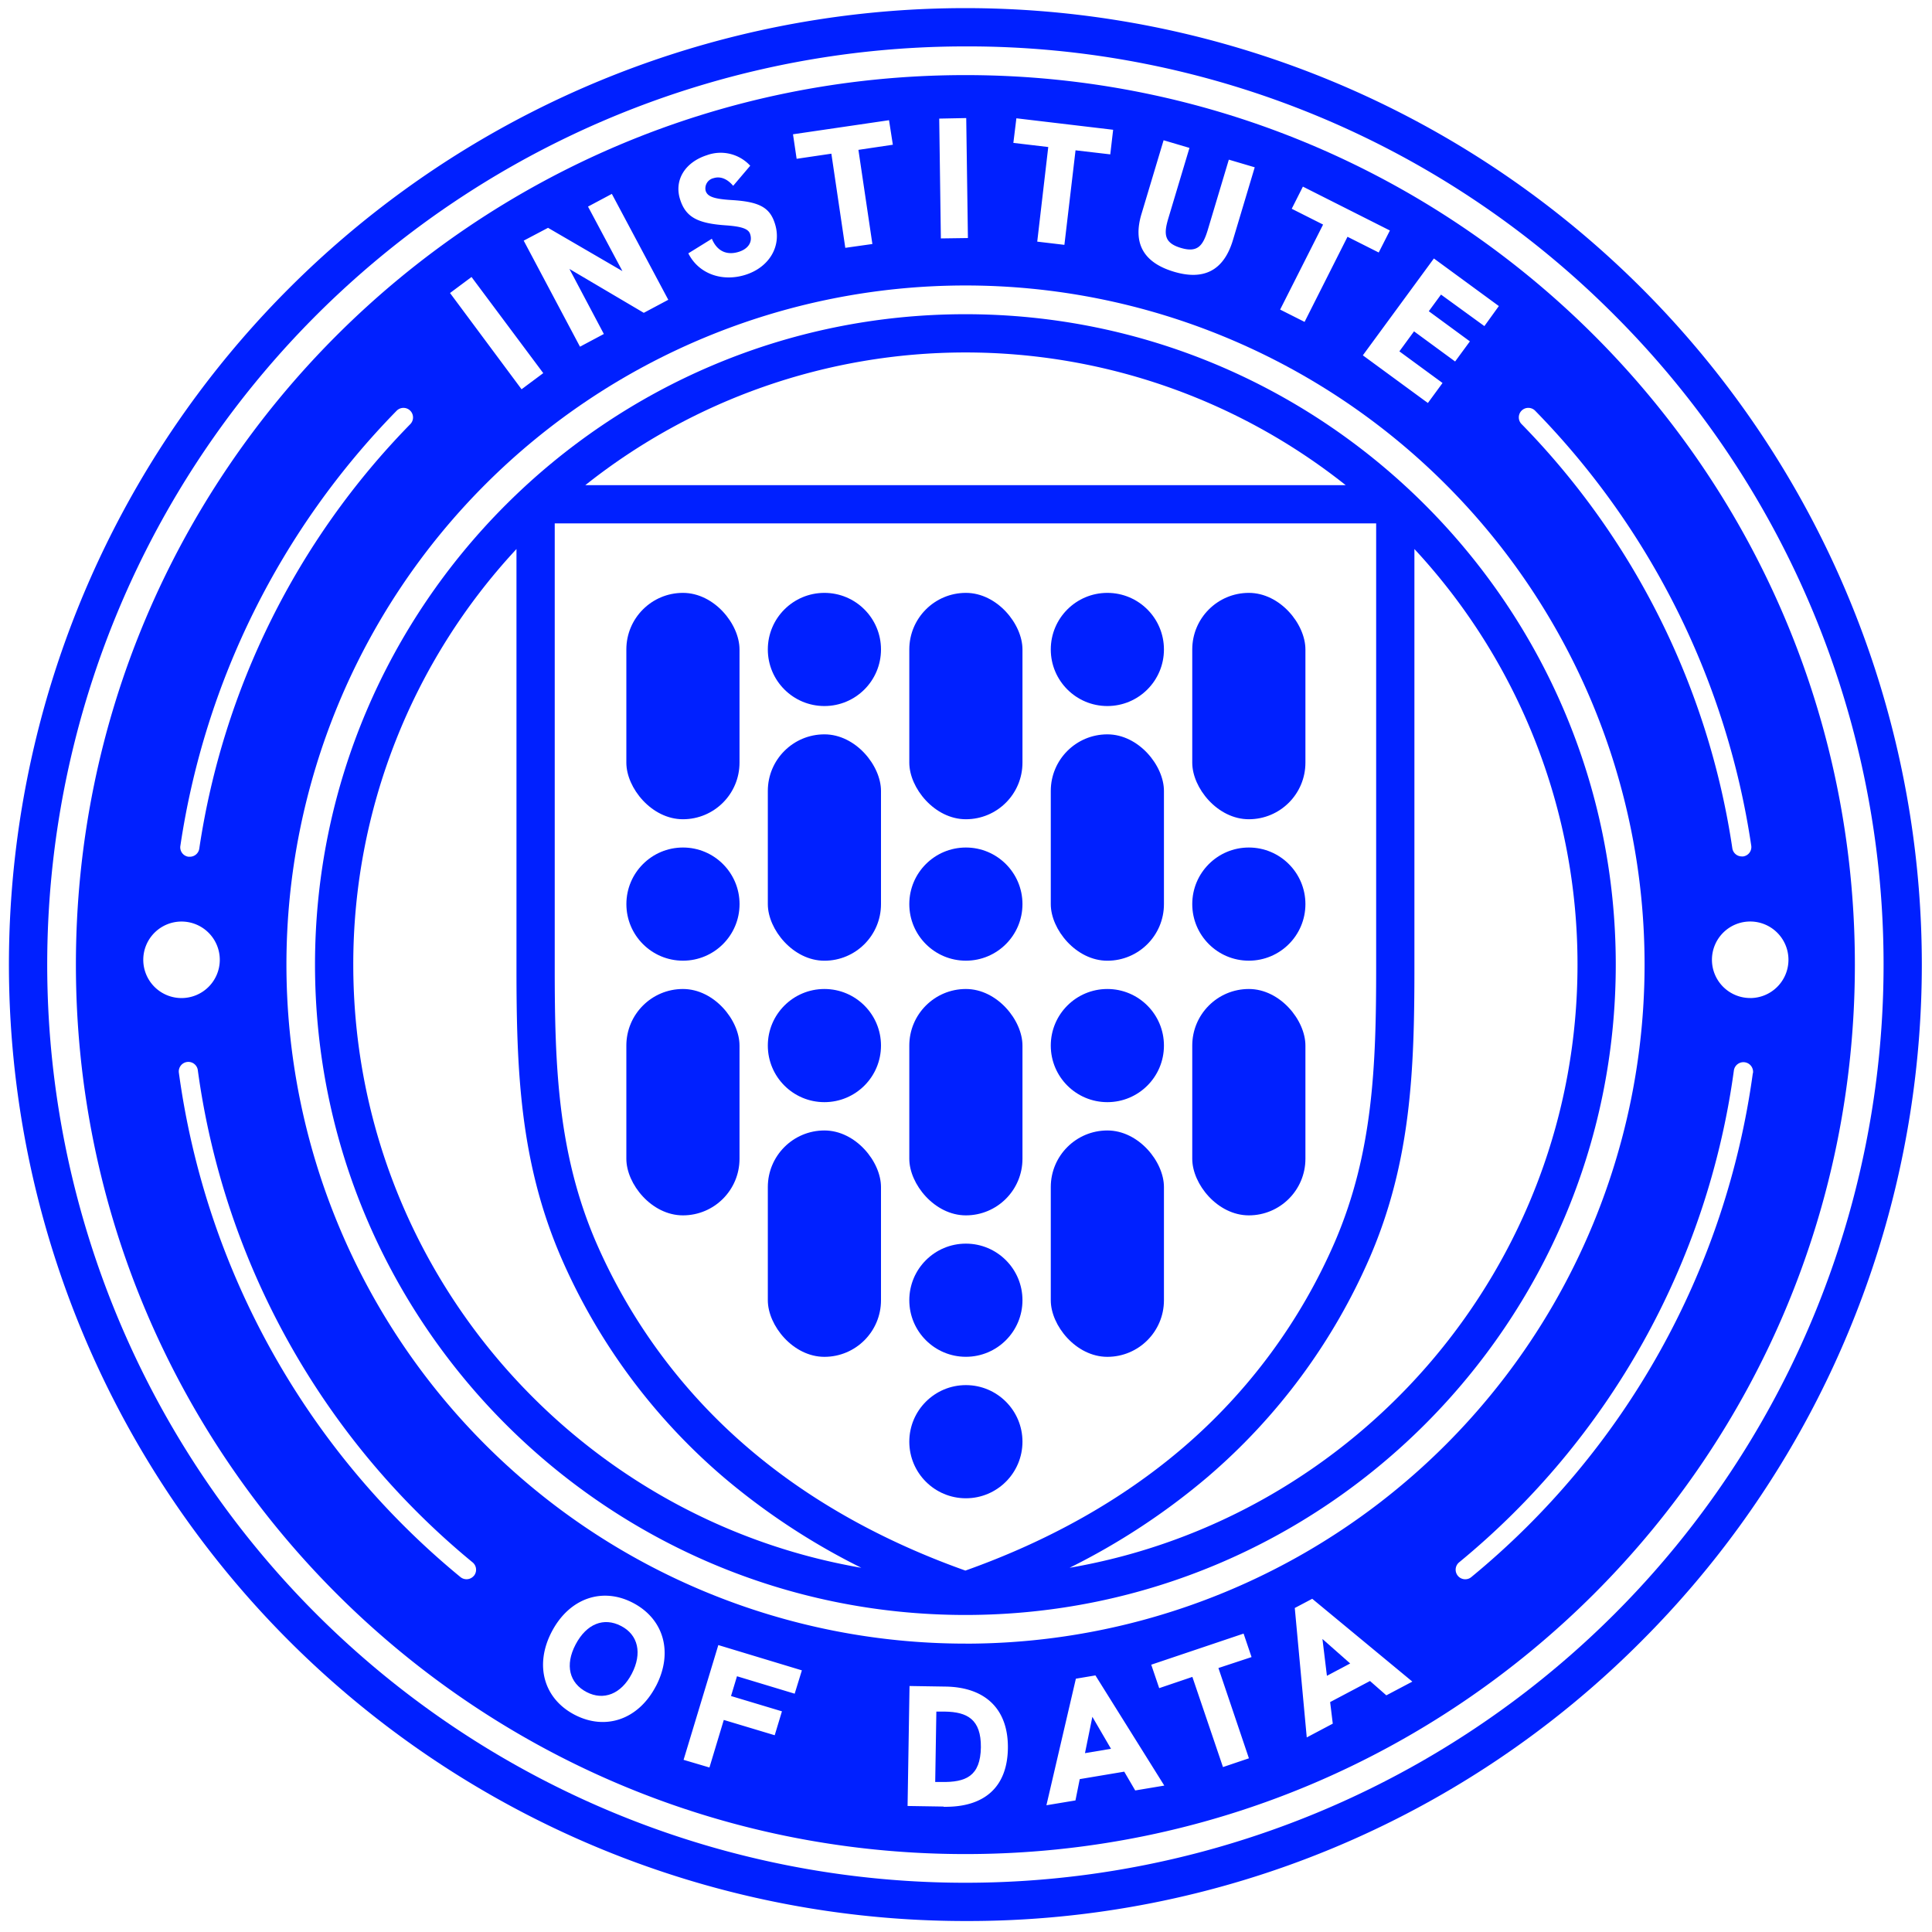 <?xml version="1.0" encoding="UTF-8"?> <svg xmlns="http://www.w3.org/2000/svg" id="Layer_1" data-name="Layer 1" viewBox="0 0 505 505"><title>iod_seal_tp_primary_c</title><path d="M252.34,502.13A250,250,0,0,1,75.56,75.35,250,250,0,0,1,429.12,428.9,248.37,248.37,0,0,1,252.34,502.13Zm0-490A240,240,0,0,0,82.63,421.83,240,240,0,0,0,422.05,82.42,238.43,238.43,0,0,0,252.34,12.13Z" style="fill:#0020ff"></path><path d="M252.34,82.13c-93.74,0-170,76.26-170,170s76.26,170,170,170,170-76.27,170-170S346.08,82.13,252.34,82.13ZM195.6,378.52a148.63,148.63,0,0,1-39.88-54C145.78,301.36,145,278.47,145,253.09V136.81H359.71V253.09c0,25.38-.81,48.27-10.76,71.44a148.49,148.49,0,0,1-39.87,54c-15.74,13.45-34.83,24.21-56.74,32C230.43,402.73,211.34,392,195.6,378.52ZM351.71,126.81H153a159.7,159.7,0,0,1,198.74,0ZM92.34,252.13A159.41,159.41,0,0,1,135,143.51V253.09c0,26.5.87,50.47,11.57,75.38a158.59,158.59,0,0,0,42.57,57.66,177.82,177.82,0,0,0,36,23.67C149.81,396.83,92.34,331.07,92.34,252.13ZM279.57,409.8a177.82,177.82,0,0,0,36-23.67,158.59,158.59,0,0,0,42.57-57.66c10.7-24.91,11.57-48.88,11.57-75.38V143.51a159.41,159.41,0,0,1,42.63,108.62C412.34,331.07,354.87,396.83,279.57,409.8Z" style="fill:#0020ff"></path><circle cx="215.49" cy="169.76" r="14.79" style="fill:#0020ff"></circle><circle cx="215.49" cy="273.3" r="14.79" style="fill:#0020ff"></circle><circle cx="289.45" cy="273.3" r="14.79" style="fill:#0020ff"></circle><circle cx="252.47" cy="236.32" r="14.79" style="fill:#0020ff"></circle><circle cx="252.47" cy="339.86" r="14.79" style="fill:#0020ff"></circle><circle cx="252.47" cy="376.84" r="14.79" style="fill:#0020ff"></circle><circle cx="178.52" cy="236.32" r="14.79" style="fill:#0020ff"></circle><circle cx="289.45" cy="169.76" r="14.79" style="fill:#0020ff"></circle><circle cx="326.43" cy="236.32" r="14.79" style="fill:#0020ff"></circle><rect x="163.72" y="154.97" width="29.58" height="59.17" rx="14.79" style="fill:#0020ff"></rect><rect x="237.68" y="154.97" width="29.58" height="59.17" rx="14.79" style="fill:#0020ff"></rect><rect x="237.68" y="258.51" width="29.58" height="59.17" rx="14.79" style="fill:#0020ff"></rect><rect x="163.72" y="258.51" width="29.58" height="59.17" rx="14.79" style="fill:#0020ff"></rect><rect x="311.64" y="258.51" width="29.58" height="59.17" rx="14.79" style="fill:#0020ff"></rect><rect x="274.66" y="191.95" width="29.58" height="59.17" rx="14.79" style="fill:#0020ff"></rect><rect x="200.7" y="191.95" width="29.58" height="59.17" rx="14.79" style="fill:#0020ff"></rect><rect x="200.7" y="295.49" width="29.58" height="59.17" rx="14.79" style="fill:#0020ff"></rect><rect x="274.66" y="295.49" width="29.58" height="59.17" rx="14.79" style="fill:#0020ff"></rect><rect x="311.64" y="154.97" width="29.58" height="59.17" rx="14.79" style="fill:#0020ff"></rect><polygon points="352.92 434.81 345.67 428.41 346.84 438.03 352.92 434.81" style="fill:#0020ff"></polygon><path d="M247,447.39l-2.25,0-.3,18.4,1.62,0c6.39.1,10.2-1.5,10.32-9.06C256.46,449.43,252.85,447.48,247,447.39Z" style="fill:#0020ff"></path><polygon points="283.6 458.25 290.4 457.11 285.53 448.75 283.6 458.25" style="fill:#0020ff"></polygon><path d="M162.32,425c-4.48-2.33-9-.59-11.86,4.84s-1.61,10.11,2.86,12.44,9.07.51,11.83-4.8S166.83,427.31,162.32,425Z" style="fill:#0020ff"></path><path d="M252.34,19.63c-128.41,0-232.5,104.09-232.5,232.5s104.09,232.5,232.5,232.5,232.5-104.1,232.5-232.5S380.75,19.63,252.34,19.63Zm145.38,87.71a2.5,2.5,0,0,1,3.53,0,205.84,205.84,0,0,1,56.5,113.68,2.48,2.48,0,0,1-2.1,2.84,2.31,2.31,0,0,1-.37,0,2.5,2.5,0,0,1-2.47-2.13,200.91,200.91,0,0,0-55.14-110.93A2.5,2.5,0,0,1,397.72,107.34ZM391.78,80,388,85.24,376.66,77l-3.19,4.35,10.74,7.88-3.86,5.26-10.74-7.88-3.83,5.23,11.28,8.27-3.83,5.23-17-12.46L374.8,67.56ZM337.64,54.57l2.92-5.79L363.3,60.25,360.38,66l-8.16-4.11L341,84.14l-6.39-3.22L345.84,58.7ZM298.4,55.83l5.75-19.17,6.76,2-5.52,18.4c-1.25,4.18-1.08,6.44,3.27,7.74s5.75-.53,7-4.58l5.54-18.49,6.77,2-5.69,19c-2.39,8-7.61,10.64-15.45,8.29S296,63.68,298.4,55.83ZM265.67,30.92l25.29,3-.75,6.43-9.08-1.06L278.22,64l-7.1-.84L274,38.43l-9.12-1.08Zm-13.11-.06L253,62.22l-7.07.1L245.5,31Zm-20.18.56,1,6.41-9,1.34,3.65,24.61-7.08,1-3.64-24.61-9.08,1.34-.95-6.41Zm-47.56,9.13a10.5,10.5,0,0,1,11.28,2.77l-4.46,5.25c-1.6-1.9-3.42-2.54-5.13-2a2.74,2.74,0,0,0-2.06,3.31c.47,1.46,2,2.12,6.77,2.41,7.23.43,10,1.92,11.33,6.16,1.89,5.91-1.54,11.41-7.63,13.36s-12.29-.18-15-5.59l6.15-3.81c1.43,3.42,4.09,4.36,7.09,3.4,2.19-.7,3.64-2.35,2.92-4.62-.44-1.37-2.14-2-6.55-2.3-7.21-.52-10.28-2.14-11.75-6.73C176.17,47.19,178.94,42.43,184.82,40.55Zm-41.57,19,19.44,11.31L153.7,54l6.23-3.32,14.75,27.68-6.4,3.41L148.84,70.3l9,17-6.24,3.32L136.89,62.9Zm-20,12.85L142,97.53l-5.67,4.22L117.63,76.59ZM47.15,221.07a205.91,205.91,0,0,1,56.5-113.68,2.5,2.5,0,1,1,3.58,3.49A201,201,0,0,0,52.09,221.81a2.49,2.49,0,0,1-2.47,2.13l-.37,0A2.48,2.48,0,0,1,47.15,221.07Zm-9.7,29.81a10,10,0,1,1,10,10A10,10,0,0,1,37.45,250.88Zm86.42,161a2.5,2.5,0,0,1-3.52.34A206.74,206.74,0,0,1,46.77,280.51a2.5,2.5,0,1,1,4.95-.67,201.81,201.81,0,0,0,71.81,128.54A2.5,2.5,0,0,1,123.87,411.9Zm47.59,28.83c-4.57,8.78-13.19,11.7-21.25,7.51s-10.56-12.95-6-21.69,13.17-11.77,21.23-7.57S176.05,431.91,171.46,440.73Zm36.26,2-15.08-4.56-1.56,5.17,13.31,4-1.89,6.25-13.31-4L185.44,462l-6.76-2,9.08-30,21.84,6.61Zm38.92,29.5-9.41-.15.51-31.36,9.45.15c10.49.17,16.42,6,16.26,16.2C263.28,467.1,257.34,472.45,246.64,472.27ZM296.73,468l-2.87-4.91-11.63,1.95-1.12,5.57-7.59,1.26,7.7-33.08,5.11-.86,18,28.8Zm29.72-8.4-6.78,2.29-8-23.57L303,441.26l-2.08-6.13L325.06,427l2.08,6.14L318.48,436Zm35.92-16.46-4.27-3.75-10.42,5.51.69,5.64-6.8,3.6-3.13-33.83L343,417.9l26.17,21.65Zm-110-13.52a177.5,177.5,0,1,1,177.5-177.5A177.5,177.5,0,0,1,252.34,429.63Zm205.8-149.12a206.8,206.8,0,0,1-73.59,131.73,2.45,2.45,0,0,1-1.59.57,2.5,2.5,0,0,1-1.59-4.43,201.76,201.76,0,0,0,71.81-128.54,2.5,2.5,0,0,1,5,.67Zm-.69-19.63a10,10,0,1,1,10-10A10,10,0,0,1,457.45,260.88Z" style="fill:#0020ff"></path></svg> 